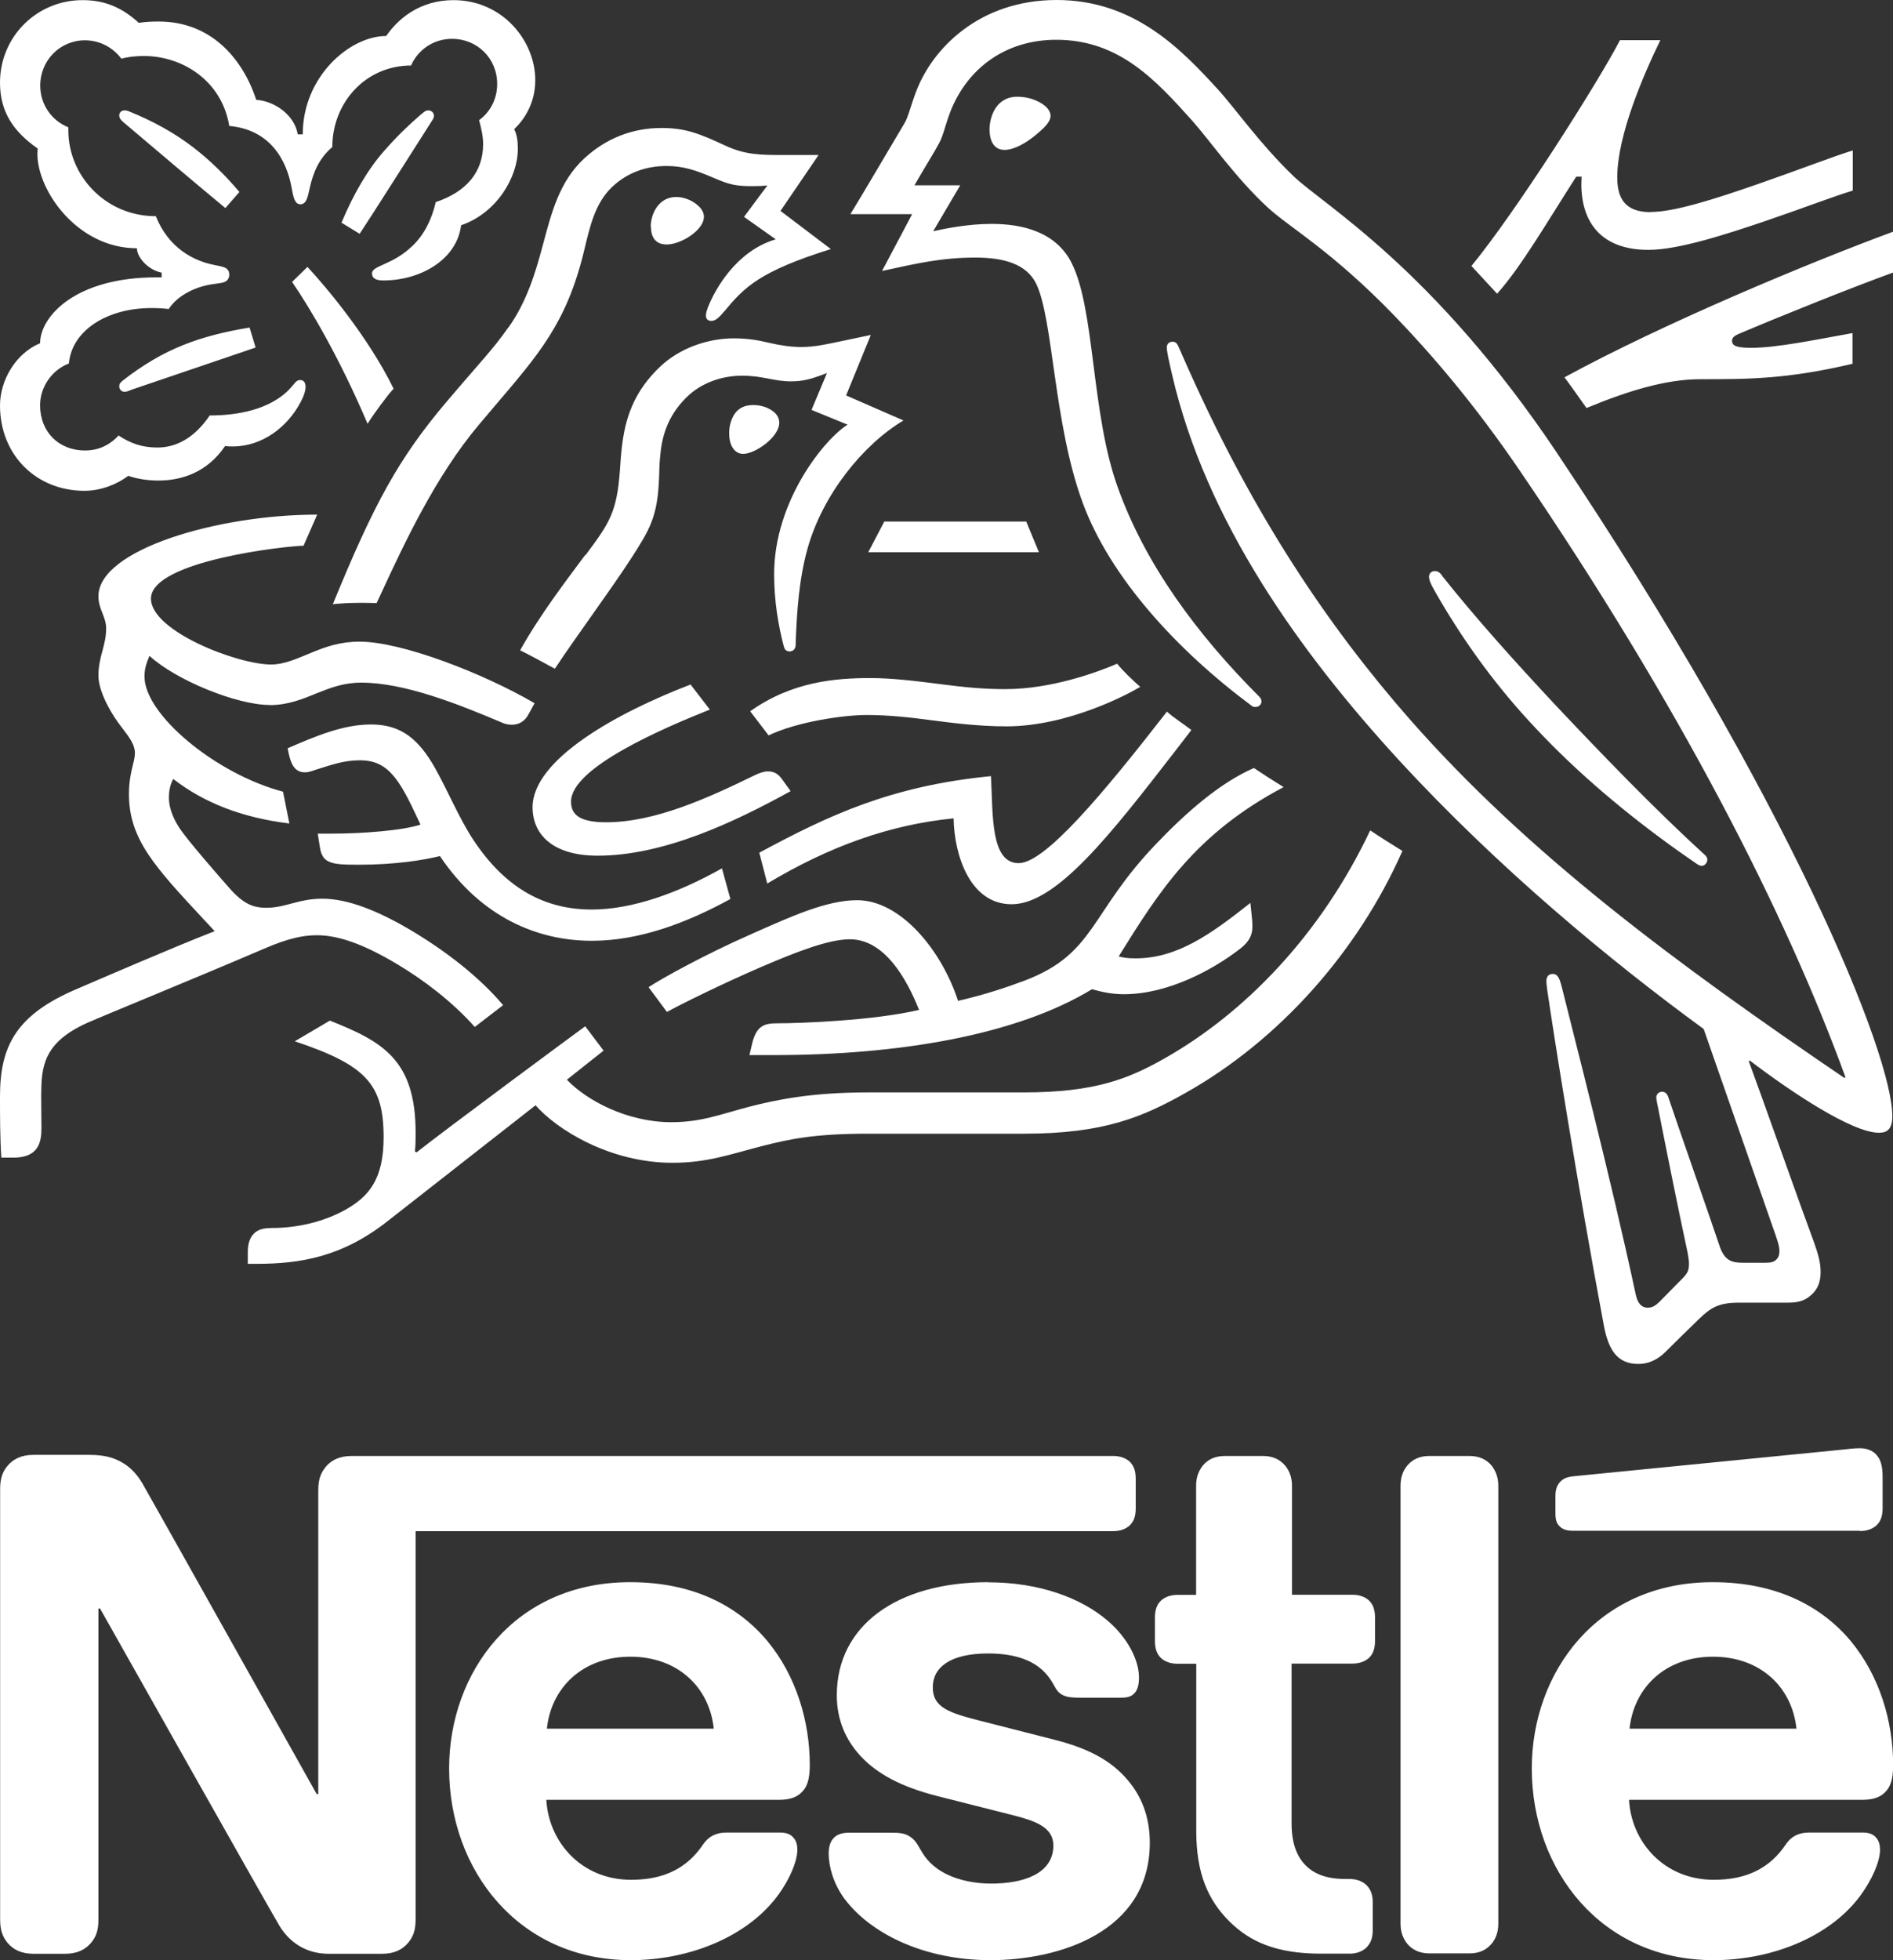 <svg width="86" height="89" viewBox="0 0 86 89" fill="none" xmlns="http://www.w3.org/2000/svg">
<rect x="0" y="0" width="86" height="89" fill="#333333" stroke="none"/>
<g clip-path="url(#clip0_1152_772)">
<path d="M14.79 66.616C14.576 66.874 14.459 67.163 14.459 67.667V81.457H14.386C14.386 81.457 6.846 67.999 6.484 67.378C6.227 66.936 5.938 66.635 5.558 66.408C5.178 66.193 4.785 66.057 4.024 66.057H1.534C0.957 66.057 0.595 66.254 0.337 66.561C0.123 66.819 0.006 67.108 0.006 67.612V87.157C0.006 87.661 0.129 87.95 0.337 88.208C0.595 88.515 0.957 88.711 1.534 88.711H2.945C3.521 88.711 3.883 88.515 4.141 88.208C4.356 87.95 4.472 87.661 4.472 87.157V73.035H4.546C4.546 73.035 12.373 86.918 12.692 87.434C13.134 88.165 13.876 88.711 14.938 88.711H17.349C17.925 88.711 18.287 88.515 18.545 88.208C18.759 87.95 18.882 87.661 18.882 87.157V69.522H50.567C50.886 69.522 51.125 69.43 51.309 69.276C51.505 69.092 51.597 68.852 51.597 68.484V67.145C51.597 66.782 51.505 66.537 51.309 66.352C51.125 66.199 50.886 66.107 50.567 66.107H15.987C15.41 66.107 15.048 66.303 14.79 66.61M70.756 20.596C65.112 12.168 60.155 9.331 58.757 7.992C57.223 6.517 56.057 4.846 55.315 4.042C53.659 2.236 51.524 0 48.003 0C44.481 0 42.359 2.217 41.629 4.134C41.414 4.681 41.249 5.35 41.095 5.59C40.764 6.136 39.261 8.704 38.635 9.724H41.439L40.071 12.304C41.666 11.954 42.801 11.695 44.316 11.695C45.666 11.695 46.635 12.015 47.064 12.863C47.855 14.441 47.855 19.226 49.187 22.826C50.432 26.21 53.462 29.521 56.879 32.058C56.922 32.089 56.971 32.101 57.033 32.101C57.198 32.101 57.309 31.978 57.309 31.855C57.309 31.763 57.278 31.702 57.205 31.628C54.352 28.772 52.033 25.615 50.788 22.15C49.561 18.778 49.757 14.042 48.678 11.929C47.966 10.528 46.451 10.166 45.052 10.166C43.929 10.166 42.88 10.393 42.396 10.498L43.623 8.415H41.543C41.985 7.641 42.439 6.929 42.666 6.499C42.862 6.136 42.942 5.676 43.181 5.055C43.972 3.065 45.715 1.806 47.99 1.806C50.843 1.806 52.512 3.643 54.162 5.479C54.922 6.327 56.162 8.108 57.603 9.429C58.591 10.338 60.468 11.358 63.364 14.349C65.032 16.081 66.971 18.329 69.02 21.333C76.344 32.071 81.154 41.53 83.841 48.913L83.792 48.944C76.099 43.717 69.443 38.784 64.075 32.691C60.266 28.36 56.959 23.348 54.082 16.96C53.886 16.536 53.72 16.137 53.536 15.731C53.462 15.565 53.383 15.516 53.266 15.516C53.113 15.516 53.008 15.621 53.008 15.774C53.008 15.94 53.082 16.302 53.254 17.033C54.788 23.655 59.033 29.595 63.566 34.528C68.087 39.435 73.197 43.655 77.399 46.721L80.675 56.106C80.749 56.334 80.841 56.579 80.841 56.807C80.841 56.972 80.792 57.114 80.688 57.2C80.596 57.292 80.473 57.335 80.203 57.335H79.215C78.792 57.335 78.626 57.273 78.473 57.151C78.32 57.028 78.215 56.843 78.142 56.635C77.853 55.756 76.123 50.818 75.792 49.816C75.731 49.632 75.626 49.571 75.504 49.571C75.35 49.571 75.246 49.694 75.246 49.829C75.246 49.952 75.289 50.087 75.369 50.511C75.811 52.759 76.326 55.277 76.534 56.235C76.626 56.678 76.731 57.083 76.731 57.39C76.731 57.667 76.669 57.814 76.442 58.041L75.424 59.073C75.179 59.319 75.044 59.374 74.847 59.374C74.602 59.374 74.406 59.208 74.314 58.785C73.16 53.391 71.418 46.708 70.964 44.859C70.86 44.448 70.78 44.221 70.541 44.221C70.326 44.221 70.253 44.374 70.253 44.552C70.253 44.687 70.283 44.853 70.296 44.976C70.572 46.892 71.676 53.858 72.872 60.228C73.087 61.322 73.492 61.93 74.436 61.93C74.86 61.93 75.271 61.764 75.651 61.395C76.271 60.775 76.455 60.603 77.197 59.878C77.731 59.362 78.093 59.147 79.001 59.147H81.246C81.779 59.147 82.062 59.012 82.319 58.766C82.565 58.539 82.712 58.219 82.712 57.765C82.712 57.31 82.589 56.917 82.424 56.444C81.847 54.896 79.994 49.657 79.448 48.182L79.491 48.152C81.387 49.595 84.147 51.432 85.362 51.432C85.742 51.432 85.969 51.266 85.969 50.67C85.969 47.875 81.326 36.376 70.725 20.553M28.624 71.838C23.36 71.838 20.404 75.953 20.404 80.296C20.404 84.927 23.575 89 28.654 89C31.188 89 33.672 88.042 35.102 86.359C35.727 85.628 36.224 84.614 36.224 83.988C36.224 83.773 36.181 83.594 36.059 83.453C35.936 83.3 35.758 83.207 35.439 83.207H32.998C32.513 83.207 32.182 83.392 31.936 83.754C31.225 84.805 30.194 85.351 28.673 85.351C26.397 85.351 24.925 83.619 24.82 81.721H35.378C35.85 81.721 36.181 81.617 36.408 81.389C36.666 81.144 36.789 80.8 36.789 80.142C36.789 78.152 36.169 76.088 34.862 74.51C33.525 72.913 31.495 71.838 28.63 71.838M44.899 71.838C40.746 71.838 38.016 73.809 38.016 76.973C38.016 78.097 38.427 79.006 39.089 79.725C39.862 80.56 40.972 81.138 42.58 81.549L46.052 82.427C47.009 82.673 47.855 82.956 47.855 83.791C47.855 85.081 46.487 85.523 45.034 85.523C44.322 85.523 43.58 85.388 42.972 85.081C42.549 84.866 42.181 84.565 41.923 84.153C41.696 83.803 41.623 83.545 41.273 83.349C41.058 83.226 40.801 83.214 40.457 83.214H38.574C38.163 83.214 37.967 83.337 37.832 83.502C37.697 83.668 37.648 83.914 37.648 84.153C37.648 84.762 37.862 85.523 38.359 86.205C39.513 87.753 41.923 89 45.003 89C48.083 89 52.236 87.741 52.236 83.668C52.236 82.618 51.935 81.727 51.371 80.996C50.659 80.069 49.641 79.43 47.911 78.994L44.469 78.115C43.046 77.753 42.377 77.495 42.377 76.61C42.377 75.726 43.138 75.075 44.892 75.075C45.923 75.075 46.868 75.302 47.469 75.941C47.966 76.475 47.88 76.746 48.273 76.96C48.518 77.083 48.788 77.083 49.211 77.083H50.929C51.199 77.083 51.401 77.04 51.548 76.868C51.671 76.733 51.745 76.518 51.745 76.168C51.745 75.376 51.23 74.362 50.322 73.588C49.107 72.544 47.199 71.844 44.892 71.844M18.686 2.948C19.005 2.248 19.704 1.763 20.538 1.763C21.673 1.763 22.587 2.641 22.587 3.815C22.587 4.496 22.268 5.092 21.765 5.455C21.87 5.848 21.949 6.198 21.949 6.536C21.949 7.813 21.189 8.71 19.796 9.177C19.618 9.951 19.281 10.651 18.735 11.167C17.827 12.046 16.901 12.046 16.901 12.414C16.901 12.611 17.036 12.734 17.416 12.734C19.097 12.734 20.753 11.794 20.949 10.227C22.557 9.681 23.526 8.053 23.526 6.763C23.526 6.431 23.495 6.143 23.36 5.866C23.802 5.442 24.317 4.711 24.317 3.636C24.317 2.697 23.906 1.738 23.182 1.038C22.544 0.418 21.649 0.006 20.606 0.006C19.091 0.006 18.103 0.829 17.545 1.634C15.895 1.634 13.754 3.471 13.754 6.1H13.527C13.373 5.19 12.435 4.582 11.643 4.533C11.005 2.617 9.564 0.977 7.202 0.977C6.926 0.977 6.595 0.989 6.306 1.038C5.607 0.399 4.834 0.006 3.76 0.006C1.681 0 0 1.659 0 3.753C0 5.061 0.589 5.958 1.712 6.745C1.712 6.745 1.699 6.91 1.699 6.99C1.699 8.661 3.521 11.272 6.22 11.272C6.22 11.695 6.754 12.273 7.343 12.377V12.592H7.116C3.399 12.592 1.822 14.386 1.822 15.584C0.718 16.038 0 17.267 0 18.409C0 20.67 1.656 22.285 3.84 22.285C4.57 22.285 5.312 21.997 5.828 21.604C6.208 21.739 6.693 21.819 7.196 21.819C8.245 21.819 9.41 21.456 10.226 20.252C10.349 20.271 10.453 20.271 10.576 20.271C11.913 20.271 13.067 19.392 13.668 18.237C13.821 17.949 13.882 17.721 13.882 17.555C13.882 17.39 13.809 17.255 13.637 17.255C13.422 17.255 13.392 17.451 13.018 17.801C12.165 18.575 10.864 18.864 9.527 18.864C8.877 19.822 8.073 20.32 7.147 20.32C6.466 20.32 5.932 20.135 5.386 19.773C4.944 20.258 4.398 20.455 3.871 20.455C2.675 20.455 1.822 19.619 1.822 18.403C1.822 17.555 2.368 16.794 3.129 16.505C3.264 15 4.871 13.987 6.877 13.987C7.134 13.987 7.392 13.999 7.668 14.03C7.969 13.544 8.699 13.028 9.729 12.893C9.944 12.863 10.11 12.85 10.232 12.789C10.355 12.727 10.416 12.605 10.416 12.47C10.416 12.347 10.373 12.242 10.251 12.168C10.146 12.107 9.962 12.076 9.748 12.033C8.791 11.849 7.656 11.259 7.079 9.816C4.791 9.816 3.104 7.979 3.104 5.915V5.78C2.343 5.473 1.828 4.748 1.828 3.882C1.828 2.746 2.724 1.83 3.859 1.83C4.54 1.83 5.135 2.162 5.515 2.666C5.834 2.574 6.196 2.543 6.546 2.543C8.245 2.543 10.067 3.624 10.416 5.719C12.6 5.915 13.116 7.77 13.251 8.544C13.324 8.937 13.386 9.275 13.643 9.275C13.919 9.275 13.975 8.968 14.066 8.563C14.232 7.789 14.52 7.168 15.097 6.677C15.097 4.687 16.582 2.973 18.692 2.973M54.346 72.415H53.499C53.18 72.415 52.941 72.507 52.757 72.661C52.561 72.845 52.469 73.085 52.469 73.453V74.504C52.469 74.866 52.561 75.112 52.757 75.296C52.941 75.449 53.18 75.542 53.499 75.542H54.346V83.122C54.346 85.063 54.88 86.279 55.861 87.249C56.769 88.146 57.953 88.705 60.014 88.705H61.302C61.621 88.705 61.861 88.613 62.045 88.459C62.241 88.275 62.364 88.036 62.364 87.667V86.346C62.364 85.984 62.241 85.738 62.045 85.56C61.861 85.407 61.621 85.314 61.302 85.314H61.118C60.296 85.314 59.738 85.1 59.358 84.737C58.904 84.313 58.677 83.656 58.677 82.808V75.535H61.437C61.756 75.535 61.996 75.443 62.18 75.29C62.376 75.106 62.468 74.866 62.468 74.497V73.447C62.468 73.085 62.376 72.839 62.18 72.655C61.996 72.501 61.756 72.409 61.437 72.409H58.695V67.458C58.695 67.065 58.572 66.776 58.389 66.549C58.161 66.279 57.843 66.107 57.37 66.107H55.659C55.186 66.107 54.867 66.272 54.64 66.549C54.462 66.776 54.34 67.065 54.34 67.458V72.409L54.346 72.415ZM63.627 87.341C63.627 87.735 63.75 88.023 63.928 88.251C64.155 88.521 64.474 88.693 64.946 88.693H66.75C67.222 88.693 67.535 88.527 67.768 88.251C67.952 88.023 68.069 87.735 68.069 87.341V67.464C68.069 67.071 67.946 66.782 67.768 66.549C67.541 66.279 67.222 66.107 66.75 66.107H64.946C64.48 66.107 64.161 66.272 63.928 66.549C63.744 66.776 63.627 67.065 63.627 67.464V87.341ZM23.103 14.853C22.391 15.873 21.876 16.37 20.25 18.287C18.109 20.823 16.986 22.875 15.122 27.433C15.422 27.402 15.864 27.371 16.349 27.371C16.594 27.371 16.79 27.371 17.109 27.384L17.336 26.898C18.379 24.65 19.79 21.616 21.765 19.276L22.446 18.471C24.477 16.087 25.734 14.675 26.526 11.425C26.802 10.27 27.029 9.238 27.802 8.495C28.501 7.826 29.378 7.537 30.274 7.537C31.035 7.537 31.593 7.721 32.409 8.071C33.151 8.391 33.427 8.452 34.212 8.452C34.482 8.452 34.685 8.44 34.862 8.421L33.801 9.847L35.243 10.866C33.439 11.401 32.482 13.145 32.163 13.95C32.102 14.116 32.071 14.226 32.071 14.331C32.071 14.454 32.133 14.57 32.317 14.57C32.513 14.57 32.666 14.417 32.924 14.116C33.807 13.053 34.501 12.322 37.746 11.309L35.458 9.576L37.188 7.039H35.568C34.537 7.039 33.85 7.027 32.961 6.616C31.746 6.05 31.127 5.811 30.047 5.811C28.728 5.811 27.526 6.284 26.544 7.193C25.409 8.243 25.06 9.638 24.649 11.173C24.33 12.359 23.949 13.667 23.103 14.865M26.587 25.197C25.722 26.364 24.538 27.9 23.63 29.527C23.919 29.663 24.875 30.179 25.207 30.363C26.256 28.784 27.71 26.837 28.667 25.363C29.532 24.024 29.881 23.446 29.943 21.659C29.955 21.358 29.955 21.069 29.986 20.78C30.059 19.853 30.305 18.913 31.182 18.047C31.832 17.396 32.777 17.058 33.715 17.058C34.654 17.058 35.157 17.316 35.942 17.316C36.507 17.316 36.911 17.181 37.28 17.046L37.568 16.941L36.868 18.612L38.507 19.282C37.458 19.933 35.169 22.746 35.169 26.069C35.169 27.267 35.353 28.379 35.611 29.362C35.642 29.466 35.703 29.577 35.869 29.577C36.022 29.577 36.126 29.484 36.145 29.319L36.157 28.968C36.2 27.949 36.28 26.339 36.691 24.896C37.372 22.463 39.206 20.185 41.046 19.091L38.439 17.955L39.562 15.209L38.335 15.467C37.592 15.621 37.046 15.756 36.396 15.756C35.973 15.756 35.488 15.694 34.912 15.559C34.47 15.455 34.004 15.363 33.335 15.363C32.139 15.363 30.851 15.817 29.967 16.671C28.36 18.207 28.268 19.859 28.164 21.333C28.029 23.293 27.661 23.778 26.599 25.209M65.511 26.124C65.406 25.989 65.314 25.928 65.192 25.928C65.008 25.928 64.922 26.051 64.922 26.186C64.922 26.401 65.075 26.659 65.449 27.298C66.603 29.257 68.026 31.229 69.786 33.084C71.682 35.105 73.915 36.984 76.295 38.674L77.037 39.19C77.142 39.263 77.215 39.313 77.307 39.313C77.461 39.313 77.565 39.159 77.565 39.036C77.565 38.962 77.534 38.883 77.442 38.809C75.228 36.788 72.848 34.331 70.615 31.96C68.872 30.093 67.081 28.115 65.504 26.131M24.845 78.49C25.041 76.623 26.471 75.222 28.636 75.222C30.802 75.222 32.231 76.617 32.427 78.49H24.845ZM16.698 19.245C16.925 18.864 17.606 17.936 17.882 17.648C16.717 15.277 14.803 13.016 13.968 12.119L13.269 12.801C14.073 13.968 15.422 16.235 16.698 19.239M5.582 5.528C5.447 5.405 5.417 5.332 5.417 5.24C5.417 5.135 5.49 5.012 5.662 5.012C5.724 5.012 5.785 5.025 5.858 5.055C6.981 5.51 7.938 6.044 8.785 6.695C9.496 7.242 10.196 7.912 10.877 8.716L10.239 9.447C9.447 8.796 6.901 6.652 5.582 5.528ZM16.336 10.614L15.514 10.111C16.042 8.851 16.698 7.697 17.471 6.831C18.017 6.21 18.532 5.706 19.109 5.209C19.244 5.104 19.324 5.012 19.459 5.012C19.612 5.012 19.716 5.135 19.716 5.258C19.716 5.319 19.686 5.393 19.624 5.485C18.698 6.929 16.895 9.785 16.336 10.62M6.055 17.666C5.858 17.74 5.766 17.789 5.662 17.789C5.497 17.789 5.417 17.654 5.417 17.543C5.417 17.433 5.46 17.377 5.57 17.285C7.435 15.829 9.073 15.252 11.337 14.871L11.613 15.78L6.061 17.666H6.055ZM44.954 5.878C44.954 5.344 45.23 4.392 46.211 4.392C46.543 4.392 46.862 4.466 47.119 4.589C47.481 4.754 47.727 5 47.727 5.258C47.727 5.528 47.451 5.805 47.046 6.136C46.622 6.487 46.077 6.806 45.635 6.806C45.101 6.806 44.954 6.302 44.954 5.878ZM29.562 10.313C29.562 9.662 29.955 8.944 30.716 8.944C31.047 8.944 31.446 9.079 31.734 9.355C31.9 9.509 31.979 9.675 31.979 9.84C31.979 10.203 31.63 10.553 31.225 10.799C30.906 10.983 30.575 11.1 30.286 11.1C29.814 11.1 29.575 10.811 29.575 10.307M33.127 19.681C33.127 19.527 33.139 19.349 33.2 19.165C33.323 18.772 33.58 18.391 34.218 18.391C34.507 18.391 34.826 18.465 35.083 18.649C35.31 18.802 35.402 18.999 35.402 19.196C35.402 19.847 34.31 20.608 33.764 20.608C33.372 20.608 33.127 20.228 33.127 19.681ZM84.497 69.516C84.816 69.516 85.055 69.424 85.239 69.27C85.436 69.086 85.528 68.846 85.528 68.478V67.065C85.528 66.518 85.423 66.248 85.239 66.045C85.074 65.861 84.798 65.756 84.497 65.756C84.258 65.756 84.012 65.787 83.601 65.83L71.498 67.028C71.148 67.059 70.983 67.163 70.86 67.304C70.725 67.458 70.664 67.654 70.664 67.925V68.717C70.664 69.024 70.725 69.159 70.829 69.276C70.964 69.43 71.161 69.503 71.437 69.503H84.497V69.516ZM77.81 71.838C72.547 71.838 69.59 75.953 69.59 80.296C69.59 84.927 72.762 89 77.841 89C80.375 89 82.865 88.042 84.288 86.359C84.908 85.628 85.411 84.614 85.411 83.988C85.411 83.773 85.362 83.594 85.246 83.453C85.123 83.3 84.945 83.207 84.626 83.207H82.184C81.7 83.207 81.362 83.392 81.123 83.754C80.412 84.805 79.381 85.351 77.859 85.351C75.584 85.351 74.111 83.619 74.007 81.721H84.595C85.061 81.721 85.399 81.617 85.626 81.389C85.883 81.144 86.006 80.8 86.006 80.142C86.006 78.152 85.387 76.088 84.08 74.51C82.743 72.913 80.681 71.838 77.817 71.838M74.031 78.49C74.228 76.623 75.657 75.222 77.823 75.222C79.988 75.222 81.418 76.617 81.614 78.49H74.031ZM27.151 38.852C25.102 38.852 24.195 37.881 24.195 36.653C24.195 34.497 27.974 32.384 31.372 31.081L32.249 32.218C30.157 33.053 25.943 34.847 25.943 36.395C25.943 36.941 26.262 37.335 27.532 37.335C29.746 37.335 32.127 36.254 34.329 35.179C34.495 35.105 34.691 35.025 34.875 35.025C35.163 35.025 35.347 35.117 35.556 35.418L35.918 35.922C33.353 37.335 30.151 38.852 27.151 38.852ZM32.795 39.429C30.795 40.553 28.716 41.297 26.881 41.297C24.833 41.297 23.011 40.418 21.495 38.121C20.857 37.15 20.36 35.934 19.753 34.853C19.023 33.575 18.238 32.894 16.858 32.894C15.6 32.894 14.373 33.41 13.067 33.975L13.128 34.263C13.232 34.736 13.416 35.068 13.858 35.068C14.054 35.068 14.251 34.976 14.361 34.945C15.091 34.718 15.618 34.521 16.361 34.521C17.496 34.521 18.042 35.191 18.815 36.831L19.103 37.439C18.312 37.709 16.465 37.851 15.085 37.851H14.435L14.539 38.502C14.582 38.778 14.692 39.005 14.919 39.11C15.189 39.245 15.588 39.263 16.269 39.263C17.999 39.263 19.256 39.048 19.986 38.87C21.851 41.647 24.415 42.716 26.888 42.716C28.998 42.716 31.133 41.942 33.182 40.818L32.801 39.435L32.795 39.429ZM34.856 40.111L34.495 38.717C37.617 37.034 40.469 35.682 45.021 35.24C45.113 36.984 44.991 39.19 46.279 39.19C47.463 39.19 50.039 36.137 53.015 32.31C53.291 32.568 53.726 32.838 54.125 33.145L53.364 34.134C50.469 37.869 47.997 41.057 45.96 41.057C44.064 41.057 43.353 38.827 43.322 37.157C40.427 37.445 37.697 38.416 34.856 40.117M74.989 9.632C73.805 9.632 73.473 8.98 73.473 8.053C73.473 6.136 74.669 3.391 75.43 1.824H73.596C72.639 3.679 68.879 9.613 66.848 12.076L68.014 13.336C69.106 12.119 70.302 10.055 71.608 8.022H71.854C71.854 8.127 71.841 8.249 71.841 8.354C71.841 10.068 72.719 11.345 74.89 11.345C76.228 11.345 78.32 10.676 80.289 10.006C81.927 9.447 83.43 8.87 84.172 8.655V6.831C83.325 7.089 81.595 7.758 79.804 8.378C77.921 9.03 76.074 9.625 74.995 9.625M79.037 15.142C80.859 14.367 84.117 13.059 86 12.377V10.522C82.221 11.917 75.596 14.668 71.075 17.132C71.197 17.285 71.983 18.391 72.075 18.526C73.989 17.734 75.7 17.218 77.246 17.218C79.412 17.218 81.191 17.218 84.16 16.517V15.123C82.491 15.424 80.718 15.793 79.565 15.793C78.884 15.793 78.688 15.7 78.688 15.473C78.688 15.338 78.78 15.246 79.037 15.142ZM39.451 25.074H47.199L46.622 23.68H40.175L39.445 25.074H39.451ZM12.257 32.015C13.073 32.015 13.741 31.745 14.379 31.481C14.987 31.241 15.594 30.995 16.41 30.995C18.355 30.995 20.747 31.935 22.857 32.832C22.98 32.881 23.115 32.906 23.25 32.906C23.581 32.906 23.839 32.752 24.011 32.433L24.287 31.929C21.968 30.578 18.262 29.134 16.336 29.134C15.459 29.134 14.821 29.362 14.214 29.607C13.533 29.884 12.938 30.172 12.318 30.172C10.784 30.172 6.858 28.655 6.858 27.181C6.858 25.449 13.11 24.779 13.79 24.779L14.41 23.366C9.877 23.366 4.472 24.963 4.472 27.07C4.472 27.678 4.822 27.98 4.822 28.545C4.822 29.306 4.472 29.822 4.472 30.67C4.472 31.235 4.803 31.948 5.202 32.568C5.625 33.219 6.128 33.649 6.128 34.196C6.128 34.607 5.858 35.093 5.858 36.051C5.858 38.102 7.024 39.349 9.3 41.794L9.754 42.279C7.871 43.01 4.368 44.528 3.552 44.878C0.718 46.063 0 47.507 0 49.786C0 50.664 0 51.672 0.061 52.562H0.607C1.742 52.562 1.883 51.88 1.883 51.223C1.883 50.781 1.871 50.283 1.871 49.737C1.883 48.477 1.932 47.353 3.963 46.444C4.779 46.082 8.803 44.442 11.791 43.164C12.668 42.783 13.49 42.464 14.398 42.464C15.416 42.464 16.582 42.906 18.035 43.772C19.262 44.503 20.551 45.486 21.569 46.628L22.857 45.639C21.753 44.331 20.219 43.164 18.686 42.249C17.152 41.34 15.79 40.805 14.637 40.805C14.14 40.805 13.729 40.897 13.379 40.989C12.968 41.094 12.594 41.217 12.103 41.217C11.545 41.217 11.073 41.082 10.392 40.289C10.134 40.001 8.496 38.133 8.147 37.587C7.981 37.328 7.674 36.812 7.674 36.204C7.674 35.946 7.717 35.645 7.871 35.369C9.282 36.462 11.024 37.132 13.146 37.39L12.858 35.946C9.809 35.142 6.564 32.451 6.564 30.719C6.564 30.357 6.656 30.099 6.791 29.779C7.975 30.873 10.748 32.009 12.251 32.009M34.084 32.292C35.997 30.94 37.967 30.787 39.556 30.787C40.513 30.787 41.635 30.922 42.819 31.075C43.776 31.198 44.641 31.29 45.672 31.29C47.751 31.29 49.843 30.529 50.751 30.136C51.009 30.455 51.45 30.879 51.8 31.186C51.358 31.462 48.567 32.98 45.721 32.98C44.463 32.98 43.267 32.826 42.23 32.691C41.322 32.568 40.334 32.464 39.378 32.464C38.329 32.464 36.224 32.765 34.918 33.391L34.084 32.298V32.292ZM62.247 37.709C59.971 42.507 56.511 46.002 52.965 48.023C51.285 48.981 49.763 49.601 46.487 49.601H39.402C36.868 49.601 35.274 49.933 34.034 50.252C32.697 50.603 31.851 50.953 30.501 50.953C28.495 50.953 26.648 49.964 25.753 49.024L27.421 47.703L26.587 46.598C26.102 46.948 20.17 51.334 18.925 52.323L18.851 52.28C18.882 51.972 18.882 51.702 18.882 51.426C18.882 48.084 17.336 47.279 14.987 46.34L13.392 47.279C16.625 48.361 17.428 49.221 17.428 51.641C17.428 53.551 16.747 54.313 15.76 54.89C14.741 55.48 13.484 55.756 12.38 55.756C11.907 55.756 11.699 55.848 11.533 56.014C11.349 56.199 11.257 56.469 11.257 56.85V57.384H11.637C13.668 57.384 15.551 57.065 17.612 55.443L24.33 50.185C25.287 51.278 27.697 52.796 30.55 52.796C32.157 52.796 33.188 52.402 34.678 52.022C35.832 51.733 36.954 51.475 39.408 51.475H46.524C50.162 51.475 51.923 50.713 53.867 49.62C58.082 47.249 61.677 43.244 63.713 38.637C63.179 38.305 62.683 37.998 62.259 37.709M50.825 43.422C52.659 40.474 54.297 37.863 58.315 35.738C57.892 35.48 57.284 35.087 56.965 34.871C55.401 35.553 53.855 36.923 52.536 38.305C49.499 41.462 49.776 43.287 46.573 44.515C45.77 44.816 44.782 45.154 43.525 45.443C42.782 43.152 40.917 40.873 38.942 40.873C37.574 40.873 35.997 41.585 34.182 42.39C32.041 43.33 30.09 44.411 29.464 44.822L30.299 45.947C30.936 45.596 32.771 44.687 34.605 43.895C36.2 43.213 37.642 42.648 38.611 42.648C40.175 42.648 41.187 44.423 41.752 45.854C39.703 46.34 36.335 46.463 35.323 46.463C34.85 46.463 34.685 46.536 34.519 46.678C34.366 46.813 34.249 47.058 34.169 47.39L34.047 47.906H35.139C40.813 47.906 46.169 47.009 49.61 44.915C50.095 45.05 50.518 45.142 51.064 45.142C53.033 45.142 55.07 44.061 56.34 43.078C56.794 42.728 56.898 42.408 56.898 42.058C56.898 41.892 56.886 41.739 56.867 41.585L56.806 40.996C54.984 42.439 53.469 43.514 51.585 43.514C51.254 43.514 51.009 43.483 50.812 43.422" fill="white"/>
</g>
<defs>
<clipPath id="clip0_1152_772">
<rect width="86" height="89" fill="white"/>
</clipPath>
</defs>
</svg>
